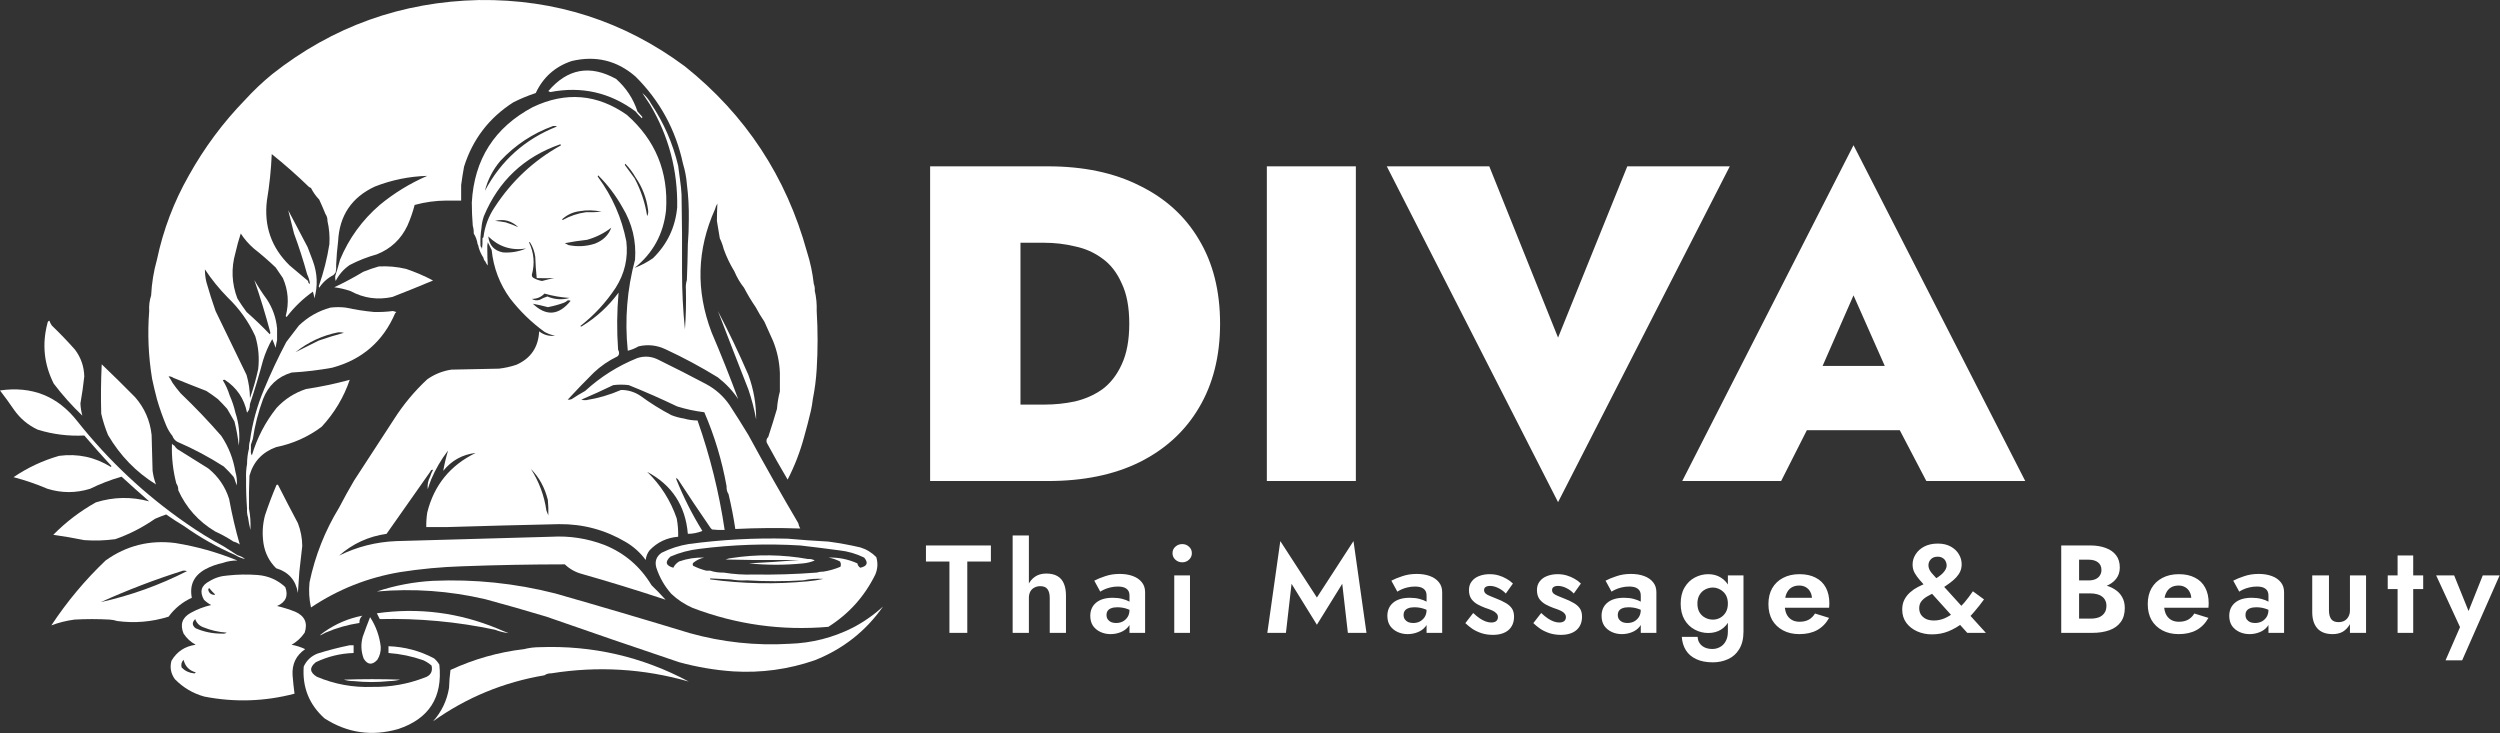 <svg width="5005" height="1468" viewBox="0 0 5005 1468" fill="none" xmlns="http://www.w3.org/2000/svg">
<rect x="0" y="0" width="5005" height="1468" fill="#333333" stroke="none"/>
<path d="M1272.33 223.105C1276.13 227.882 1280.33 232.409 1284.93 236.682C1286.23 235.388 1286.23 234.096 1284.93 232.803C1281.99 229.428 1279.08 226.197 1276.21 223.105C1267.8 197.575 1253.57 175.917 1233.54 158.131C1181.43 129.157 1136.17 137.237 1097.77 182.375C1099.06 183.021 1100.35 183.669 1101.65 184.315C1164.36 172.197 1221.26 185.128 1272.33 223.105Z" fill="white"/>
<path d="M785.508 594.524C812.838 583.908 839.991 572.916 866.968 561.552C849.503 552.283 831.401 544.525 812.662 538.278C794.82 534.054 776.718 532.438 758.355 533.429C748.009 536.356 737.664 539.913 727.322 544.097C708.482 555.456 689.087 565.802 669.137 575.129C680.399 576.512 691.391 579.097 702.109 582.887C728.352 597.052 756.152 600.93 785.508 594.524Z" fill="white"/>
<path d="M164.86 832.116C162.698 824.209 161.406 816.129 160.981 807.872C164.197 789.869 166.782 771.768 168.739 753.565C168.192 733.704 162.05 715.927 150.314 700.228C135.504 683.477 119.988 667.314 103.765 651.74C101.644 648.68 100.026 645.446 98.916 642.042C96.688 642.607 95.394 644.223 95.037 646.891C83.889 688.975 88.091 729.382 107.644 768.112C125.017 790.979 144.09 812.314 164.86 832.116Z" fill="white"/>
<path d="M304.506 758.415C307.433 772.063 310.666 785.64 314.204 799.144C319.369 816.899 325.511 834.355 332.629 851.512C335.905 859.386 340.108 866.498 345.236 872.846C347.078 877.918 350.312 881.797 354.933 884.483C387.318 898.413 418.35 914.899 448.031 933.941C454.945 940.528 461.41 947.317 467.426 954.306C468.072 955.6 468.72 956.892 469.366 958.186C470.677 962.761 472.292 967.286 474.214 971.762C474.81 962.327 473.84 953.277 471.305 944.609C467.048 918.569 457.674 894.649 443.182 872.847C417.445 843.224 390.291 814.779 361.722 787.508C355.749 780.589 350.254 773.479 345.236 766.173C343.088 761.749 340.5 757.546 337.478 753.566C340.934 753.329 344.166 754.299 347.176 756.475C368.866 765.335 390.846 774.063 413.12 782.659C421.182 787.826 428.941 793.32 436.394 799.145C442.744 805.396 448.887 811.861 454.82 818.54C459.721 827.066 464.57 835.47 469.366 843.754C473.442 859.664 476.351 875.826 478.094 892.242C480.602 869.505 478.34 847.523 471.306 826.298C468.544 814.132 464.665 802.495 459.669 791.387C456.447 780.743 451.92 770.724 446.092 761.324C447.244 760.425 448.538 760.101 449.971 760.355C473.995 776.003 488.864 797.984 494.58 826.298C495.874 824.359 497.165 822.419 498.459 820.48C499.72 816.727 500.366 812.848 500.398 808.843C509.974 780.289 518.702 751.196 526.582 721.564C531.256 706.43 537.397 692.207 545.008 678.894C547.558 684.542 549.821 690.361 551.796 696.35C552.562 691.1 553.532 685.929 554.705 680.834C554.705 673.076 554.705 665.318 554.705 657.559C552.762 636.541 545.973 617.146 534.34 599.374C525.172 586.967 516.768 574.036 509.126 560.583C521.004 594.905 531.671 629.817 541.128 665.317C541.382 666.751 541.058 668.044 540.159 669.197C525.385 653.781 509.869 638.911 493.61 624.588C486.975 615.722 480.832 606.672 475.185 597.434C463.844 567.506 462.55 537.119 471.305 506.277C474.269 493.183 477.824 480.254 481.973 467.486C489.253 478.654 497.982 488.676 508.156 497.549C523.275 509.433 537.821 522.04 551.796 535.37C556.664 542.536 561.513 549.649 566.342 556.704C577.021 581.098 578.961 606.312 572.161 632.346C572.161 633.64 572.807 634.285 574.1 634.285C589.087 614.77 606.543 597.962 626.467 583.858C627.844 588.214 628.814 592.741 629.376 597.434C636.467 572.385 635.497 547.493 626.467 522.762C622.912 513.389 619.355 504.013 615.8 494.639C602.738 469.996 589.808 445.428 577.009 420.937C580.781 436.318 584.661 451.834 588.647 467.486C598.589 494.352 607.316 521.505 614.83 548.946C617.725 554.926 619.665 561.392 620.649 568.341C617.922 567.424 616.628 565.485 616.77 562.523C604.487 552.179 592.202 541.834 579.918 531.49C543.391 495.947 528.199 452.629 534.34 401.542C539.485 370.717 542.718 339.685 544.037 308.445C570.058 329.337 594.948 351.32 618.709 374.388C620.003 375.034 621.294 375.682 622.588 376.328C626.855 384.823 632.35 392.581 639.074 399.602C643.58 409.312 647.783 419.009 651.681 428.695C654.443 432.604 655.735 437.128 655.56 442.272C659.086 457.476 660.38 472.992 659.439 488.82C654.976 517.337 647.864 545.46 638.105 573.19C638.429 574.159 638.751 575.129 639.074 576.099C646.243 565.24 655.616 556.835 667.197 550.885C669.077 549.316 670.692 547.376 672.046 545.066C673.01 539.934 673.334 534.762 673.016 529.55C673.677 513.695 674.971 498.179 676.895 483.002C679.49 431.558 704.058 395.029 750.597 373.419C784.298 360.242 819.209 353.131 855.331 352.084C820.802 367.074 789.122 386.47 760.294 410.27C725.113 440.587 698.606 477.116 680.774 519.853C677.798 531.147 674.565 542.138 671.076 552.825C670.766 556.12 671.088 559.353 672.046 562.522C678.644 549.456 688.018 538.788 700.17 530.52C717.526 521.502 735.628 514.391 754.476 509.185C782.367 498.103 802.732 479.029 815.571 451.969C821.595 438.422 826.444 424.523 830.118 410.269C851.067 404.551 872.401 401.642 894.122 401.542C903.819 401.542 913.517 401.542 923.215 401.542C923.215 391.198 923.215 380.853 923.215 370.509C924.844 358.176 926.783 345.893 929.034 333.658C946.343 278.684 979.315 235.691 1027.95 204.68C1042.35 197.484 1057.22 191.342 1072.56 186.254C1087.36 154.644 1111.28 133.309 1144.32 122.25C1192.57 110.717 1235.24 121.061 1272.33 153.282C1321.16 201.794 1352.84 259.979 1367.37 327.839C1371.38 340.906 1373.97 354.483 1375.12 368.569C1378.08 391.77 1379.37 415.366 1379 439.362C1379 456.184 1378.36 472.669 1377.06 488.82C1376.72 512.752 1376.08 536.672 1375.12 560.582C1373.23 566.643 1372.58 573.108 1373.19 579.978C1373.82 606.829 1373.18 633.334 1371.25 659.498C1367.37 621.458 1365.43 583.315 1365.43 545.066C1365.75 493.341 1365.43 441.621 1364.46 389.904C1363.93 380.111 1362.96 370.414 1361.55 360.811C1360.25 351.113 1358.96 341.416 1357.67 331.718C1347.03 287.157 1328.93 245.781 1303.36 207.588C1298.88 199.194 1293.06 192.082 1285.91 186.254C1291.1 194.084 1296.28 201.842 1301.42 209.528C1338.9 272.792 1357 341.323 1355.73 415.118C1352.01 455.057 1335.85 488.998 1307.24 516.943C1295.53 525.056 1283.25 531.521 1270.39 536.338C1307.23 506.986 1328.24 468.519 1333.42 420.936C1338.42 344.028 1312.24 280.348 1254.87 229.893C1195.41 188.205 1132.7 183.032 1066.74 214.377C990.053 255.159 949.323 318.842 944.55 405.42C944.551 420.97 945.197 436.486 946.489 451.969C947.973 457.004 948.62 462.177 948.429 467.485C952.47 473.887 955.058 481 956.187 488.82C957.369 490.548 958.015 492.487 958.126 494.638C960.265 502.391 963.497 509.503 967.824 515.973C968.276 519.003 969.569 521.588 971.703 523.731C972.812 526.588 974.428 529.176 976.552 531.489C975.871 520.614 975.549 509.625 975.582 498.517C975.266 493.946 975.588 489.421 976.552 484.941C979.137 490.113 981.724 495.284 984.31 500.457C987.956 536.173 1000.24 568.498 1021.16 597.433C1040.95 623.047 1063.91 645.351 1090.01 664.347C1096.7 668.084 1103.81 670.672 1111.35 672.105C1099.49 673.54 1088.82 670.631 1079.35 663.377C1077.83 695.234 1062.64 717.539 1033.77 730.291C1022.4 734.102 1010.76 736.687 998.857 738.049C967.179 738.695 935.498 739.342 903.82 739.988C886.147 742.632 869.985 749.096 855.331 759.383C829.621 783.296 807.317 810.127 788.418 839.874C761.91 880.604 735.405 921.334 708.898 962.064C698.337 979.96 688.317 998.062 678.835 1016.37C650.657 1062.49 630.938 1112.27 619.679 1165.71C617.903 1182.71 618.872 1199.52 622.589 1216.14C676.932 1179.81 736.41 1156.22 801.025 1145.35C842.162 1138.91 883.538 1135.04 925.154 1133.71C993.672 1131.16 1062.2 1129.86 1130.74 1129.83C1140.63 1139.3 1152.27 1145.77 1165.66 1149.23C1221.54 1165.14 1277.14 1182.28 1332.46 1200.63C1323.48 1190.68 1314.1 1180.98 1304.33 1171.53C1281.79 1134.1 1250.44 1107.27 1210.27 1091.04C1175.92 1077.91 1140.36 1072.41 1103.59 1074.56C1000.15 1077.34 896.704 1080.25 793.267 1083.29C752.657 1084.96 714.514 1094.65 678.835 1112.38C706.031 1088.44 737.709 1073.9 773.872 1068.74C802.984 1027.31 832.077 985.929 861.151 944.609C862.545 941.085 864.485 939.791 866.969 940.73C864.471 945.072 862.531 949.597 861.151 954.306C856.969 962.061 855.353 970.465 856.302 979.52C858.387 972.938 860.65 966.471 863.09 960.125C871.907 939.256 883.222 919.861 897.031 901.939C893.005 915.316 889.772 928.893 887.334 942.669C904.164 921.814 925.82 909.853 952.308 906.788C901.351 931.467 869.025 971.227 855.332 1026.07C853.87 1035.69 853.224 1045.39 853.393 1055.16C867.615 1055.16 881.84 1055.16 896.062 1055.16C970.387 1052.9 1044.74 1050.96 1119.11 1049.34C1167.04 1048.83 1211.65 1060.79 1252.94 1085.22C1268.6 1094.43 1281.86 1106.38 1292.7 1121.11C1293.42 1113.91 1296.01 1107.44 1300.45 1101.71C1316 1085.42 1335.08 1076.37 1357.67 1074.56C1358.03 1062.17 1357.06 1049.88 1354.76 1037.71C1342.33 1001.81 1322.61 970.779 1295.6 944.609C1345.18 970.971 1372.33 1012.35 1377.06 1068.74C1387.19 1068.67 1396.89 1066.73 1406.16 1062.92C1385.72 1029.87 1368.27 995.279 1353.79 959.155C1354.11 958.186 1354.44 957.216 1354.76 956.246C1355.3 958.023 1356.27 959.315 1357.67 960.125C1378.85 992.645 1400.51 1024.97 1422.64 1057.1C1423.61 1058.07 1424.58 1059.04 1425.55 1060.01C1433.93 1060.98 1442.34 1061.3 1450.77 1060.98C1439.65 986.12 1421.55 913.066 1396.46 841.813C1386.97 841.751 1377.92 840.458 1369.31 837.934C1360.68 836.586 1352.28 834.323 1344.09 831.146C1322.37 819.751 1301.68 806.82 1282.03 792.355C1270.15 784.512 1257.21 780.633 1243.24 780.718C1220.61 790.567 1197.34 797.355 1173.41 801.083C1170.12 801.393 1166.88 801.071 1163.72 800.113C1185.34 790.914 1206.68 781.217 1227.72 771.021C1238.06 769.727 1248.41 769.727 1258.75 771.021C1291.57 784.2 1323.9 798.422 1355.73 813.69C1373.49 819.179 1391.59 823.058 1410.04 825.327C1430.64 873.045 1445.51 922.503 1454.65 973.701C1454.25 979.51 1455.54 984.683 1458.52 989.217C1464.03 1012.24 1468.56 1035.52 1472.1 1059.04C1515.42 1056.87 1558.73 1056.54 1602.05 1058.07C1600.18 1054.72 1598.89 1051.17 1598.17 1047.4C1563.95 989.321 1530.65 930.488 1498.28 870.905C1486.01 850.572 1473.4 830.53 1460.46 810.78C1448.36 793.193 1432.85 779.294 1413.91 769.08C1382.54 752.422 1350.86 736.26 1318.88 720.592C1305.19 713.404 1290.97 712.112 1276.21 716.713C1237.29 732.359 1202.38 754.34 1171.47 782.657C1162.09 787.888 1153.04 793.383 1144.32 799.143C1141.71 800.167 1139.12 800.491 1136.56 800.113C1153.57 781.639 1171.03 763.535 1188.93 745.806C1202.87 732.705 1218.39 722.038 1235.48 713.804C1237.85 712.54 1239.15 710.276 1239.36 707.016C1239.33 704.33 1238.68 702.068 1237.42 700.227C1234.68 661.955 1235.01 623.81 1238.39 585.795C1218.47 612.825 1194.23 635.129 1165.66 652.709C1164.36 654.003 1163.07 654.003 1161.78 652.709C1189.59 630.994 1213.19 605.458 1232.57 576.098C1250.7 547.55 1257.81 516.517 1253.9 483C1244.63 436.027 1225.89 393.357 1197.66 354.991C1196.36 353.698 1196.36 352.406 1197.66 351.113C1216.8 370.246 1232.96 391.581 1246.15 415.117C1265.66 447.401 1274.07 482.312 1271.36 519.851C1255.31 579.649 1250.46 640.42 1256.81 702.166C1264.3 700.367 1271.42 697.457 1278.15 693.439C1296.87 689.032 1314.97 690.972 1332.46 699.257C1368.54 716.003 1403.45 734.753 1437.19 755.504C1453.98 768.673 1467.55 783.22 1477.92 799.143C1461.3 754.245 1443.52 709.636 1424.58 665.316C1392.84 581.99 1395.1 499.884 1431.37 418.996C1432.43 414.937 1434.04 411.058 1436.22 407.359C1435.63 418.909 1435.31 430.546 1435.25 442.27C1437.19 453.898 1439.13 465.535 1441.07 477.182C1444.37 483.852 1446.96 490.962 1448.83 498.516C1454.38 514.153 1461.49 529.023 1470.16 543.125C1475.19 555.143 1481.65 566.134 1489.56 576.097C1496.56 589.546 1504.32 602.475 1512.83 614.888C1518.19 624.975 1524.01 634.673 1530.29 643.981C1536.11 656.919 1541.93 669.85 1547.74 682.771C1555.98 703.274 1560.51 724.609 1561.32 746.776C1561.32 759.058 1561.32 771.343 1561.32 783.627C1558.37 794.849 1556.43 806.486 1555.5 818.538C1550.02 837.196 1544.2 855.944 1538.04 874.784C1534.67 877.925 1533.7 881.804 1535.14 886.422C1548.55 911.322 1562.45 935.889 1576.83 960.123C1590.87 932.881 1601.86 904.434 1609.81 874.784C1614.75 857.389 1619.27 839.933 1623.38 822.417C1625.08 814.733 1626.37 806.975 1627.26 799.143C1631.23 779.286 1633.82 759.243 1635.02 739.018C1637.39 699.92 1637.39 661.13 1635.02 622.646C1635.5 608.858 1634.21 595.281 1631.14 581.916C1631.53 577.165 1630.89 572.639 1629.2 568.34C1626.75 546.287 1622.22 524.953 1615.63 504.335C1574.18 353.805 1492.72 229.997 1371.25 132.916C1249.3 42.449 1111.92 -1.836 959.096 0.058C804.031 3.468 666 52.926 545.008 148.432C525.649 164.251 507.546 181.383 490.701 199.829C446.538 245.286 409.041 295.714 378.208 351.113C348.14 403.792 326.805 460.039 314.204 519.851C307.638 543.089 303.76 567.009 302.567 591.614C299.312 601.443 298.021 611.789 298.688 622.646C295.136 667.842 297.076 713.099 304.506 758.415ZM1096.8 1000.85C1097.77 1011.18 1098.09 1021.52 1097.77 1031.89C1096.48 1028.65 1095.19 1025.42 1093.89 1022.19C1089.54 992.158 1079.2 964.359 1062.86 938.79C1079.27 955.336 1090.58 976.025 1096.8 1000.85ZM1001.77 322.021C1031.5 290.198 1066.74 266.923 1107.47 252.198C1110.13 251.894 1112.72 252.217 1115.23 253.168C1051.14 278.471 1002.98 321.463 970.734 382.146C976.385 359.856 986.731 339.814 1001.77 322.021ZM967.824 475.244C966.199 475.907 965.551 477.199 965.885 479.123C966.205 485.62 965.881 492.085 964.915 498.518C964.466 496.119 963.495 494.179 962.006 492.699C961.38 480.05 962.025 467.767 963.945 455.848C964.542 447.906 966.158 440.148 968.794 432.574C998.236 362.097 1048.99 314.255 1121.05 289.049C1122.34 289.049 1122.99 289.695 1122.99 290.988C1068.49 321.235 1024.2 362.611 990.129 415.118C977.888 433.416 970.454 453.457 967.824 475.244ZM1037.65 454.878C1029.73 451.277 1021.32 448.044 1012.43 445.181C1005.36 443.786 998.252 442.816 991.099 442.271C1008.68 437.751 1024.19 441.954 1037.65 454.878ZM1006.61 505.306C989.117 501.633 979.419 490.965 977.522 473.304C998.389 493.941 1023.6 502.023 1053.16 497.548C1038.24 503.867 1022.72 506.455 1006.61 505.306ZM1058.98 484.941C1059.63 484.941 1060.28 484.941 1060.92 484.941C1066.56 493.75 1070.11 503.448 1071.59 514.034C1072.04 528.35 1073.01 542.573 1074.5 556.704C1086.15 557.122 1097.79 557.122 1109.41 556.704C1101.26 558.376 1093.18 560.315 1085.17 562.522C1079.14 561.487 1073.64 559.547 1068.68 556.704C1065.87 555.474 1064.58 553.21 1064.8 549.915C1070.94 527.535 1069 505.877 1058.98 484.941ZM1090.01 587.736C1106.42 592.476 1123.22 595.386 1140.44 596.464C1125.27 600.75 1110.4 599.78 1095.83 593.555C1090.44 595.279 1085.27 597.542 1080.32 600.343C1074.73 602.038 1069.56 601.39 1064.8 598.404C1074.96 598.377 1083.36 594.821 1090.01 587.736ZM1066.74 608.101C1076.75 609.92 1086.78 612.182 1096.8 614.889C1107.68 612.853 1118.34 609.943 1128.8 606.162C1131.84 604.983 1134.43 603.365 1136.56 601.313C1138.6 601.024 1140.54 601.346 1142.38 602.282C1118.62 631.66 1093.41 633.6 1066.74 608.101ZM1190.87 487.85C1173.7 493.324 1156.24 494.294 1138.5 490.759C1135.92 489.466 1133.33 488.174 1130.74 486.88C1145.24 483.989 1160.11 481.725 1175.35 480.092C1193.14 475.078 1209.3 466.996 1223.84 455.848C1218.2 470.855 1207.21 481.522 1190.87 487.85ZM1204.45 423.846C1194.12 424.814 1183.78 425.138 1173.41 424.816C1156.86 427.011 1141.35 432.182 1126.86 440.332C1126.22 440.008 1125.57 439.686 1124.93 439.362C1134.84 430.204 1146.47 424.709 1159.84 422.876C1174.49 420.219 1189.36 420.544 1204.45 423.846ZM1270.39 356.932C1264.29 348.659 1258.15 340.255 1251.96 331.719C1250.67 330.425 1250.67 329.133 1251.96 327.84C1259.92 336.104 1266.71 345.156 1272.33 354.993C1286.06 374.843 1294.47 396.823 1297.54 420.937C1298.12 425.272 1297.47 429.151 1295.6 432.574C1291.46 405.916 1283.05 380.702 1270.39 356.932ZM511.065 673.075C517.541 694.589 519.481 716.569 516.884 739.019C512.538 759.025 507.043 778.42 500.398 797.205C500.276 781.396 498.012 765.88 493.61 750.656C472.921 707.986 452.234 665.317 431.545 622.647C424.811 603.417 418.67 584.022 413.119 564.462C411.184 556.108 410.213 547.704 410.21 539.248C423.61 559.438 438.804 578.188 455.789 595.494C479.193 617.909 497.619 643.769 511.065 673.075Z" fill="white"/>
<path d="M216.258 870.907C240.597 912.364 272.599 945.336 312.265 969.822C308.971 961.083 306.71 952.031 305.476 942.669C304.83 918.749 304.183 894.827 303.537 870.907C300.463 842.144 289.474 816.93 270.565 795.265C248.371 772.745 226.066 750.765 203.652 729.321C202.036 762.282 201.712 795.254 202.682 828.237C205.996 842.71 210.521 856.932 216.258 870.907Z" fill="white"/>
<path d="M1437.19 622.648C1457.39 675.174 1477.75 727.541 1498.28 779.749C1504.97 799.373 1510.14 819.415 1513.8 839.875C1514.01 809.267 1508.84 779.529 1498.28 750.657C1479.38 707.044 1459.01 664.375 1437.19 622.648Z" fill="white"/>
<path d="M700.17 760.354C671.49 768.196 642.397 774.338 612.891 778.78C589.935 786.224 570.216 798.831 553.736 816.6C531.146 844.964 514.66 876.644 504.278 911.637C502.433 908.885 501.787 905.654 502.338 901.94C502.338 898.061 502.338 894.182 502.338 890.303C503.632 886.424 504.924 882.545 506.218 878.665C510.269 851.467 517.057 824.96 526.583 799.145C537.029 771.883 556.1 754.103 583.799 745.808C611.156 744.288 638.309 741.057 665.259 736.11C725.083 719.917 767.107 683.388 791.328 626.527C792.381 626.411 793.027 625.765 793.268 624.588C791.004 623.942 788.743 623.294 786.479 622.648C773.927 624.301 761.319 624.949 748.658 624.588C729.725 622.806 710.977 619.896 692.412 615.86C682.069 614.566 671.723 614.566 661.38 615.86C637.347 622.542 616.334 634.503 598.345 651.741C589.941 662.732 581.535 673.722 573.131 684.713C556.764 715.73 541.893 747.408 528.522 779.75C514.616 812.749 505.24 847.013 500.399 882.545C498.914 887.58 498.267 892.752 498.459 898.061C495.926 907.983 494.632 918.326 494.58 929.093C492.85 938.671 492.202 948.368 492.641 958.186C492.445 978.264 493.092 998.305 494.58 1018.31C494.122 1024.34 494.768 1030.16 496.519 1035.77C497.714 1044.23 499.332 1052.64 501.368 1060.98C502.088 1046.39 501.118 1032.16 498.459 1018.31C498.135 996.321 498.459 974.339 499.429 952.368C507.283 924.295 525.061 905.222 552.766 895.152C586.449 888.262 616.836 874.686 643.923 854.422C669.572 826.645 688.321 795.289 700.17 760.354ZM676.896 665.317C680.827 665.003 684.706 665.327 688.533 666.287C671.522 670.863 654.712 676.035 638.105 681.803C622.246 689.732 606.729 697.49 591.557 705.077C616.815 684.916 645.26 671.663 676.896 665.317Z" fill="white"/>
<path d="M180.375 978.55C200.711 968.543 221.724 960.46 243.41 954.306C261.653 971.019 280.079 987.505 298.687 1003.76C263.036 994.069 227.479 994.714 192.013 1005.7C160.534 1023.27 132.089 1044.93 106.674 1070.68C127.462 1073.61 148.15 1077.16 168.739 1081.34C189.495 1082.85 210.184 1082.2 230.804 1079.41C259.19 1069.42 285.698 1055.84 310.324 1038.68C317.651 1035.5 325.086 1032.59 332.628 1029.95C344.376 1038.16 356.337 1045.92 368.51 1053.22C400.628 1076.08 434.892 1095.47 471.305 1111.41C477.181 1115.1 483.646 1117.69 490.7 1119.17C486.144 1115.59 480.973 1113.01 475.184 1111.41C466.093 1105.53 457.041 1099.71 448.03 1093.95C421.897 1079.92 396.683 1064.4 372.389 1047.4C290.215 990.461 217.806 922.577 155.162 843.753C115.801 793.139 64.08 772.45 0 781.688C9.749 794.347 19.124 807.276 28.123 820.478C40.463 837.998 56.302 851.251 75.641 860.239C105.894 869.556 136.926 873.435 168.738 871.876C186.481 892.53 204.582 912.895 223.045 932.971C222.721 933.617 222.399 934.264 222.075 934.91C190.3 915.115 155.712 907.679 118.311 912.605C85.642 921.985 55.256 936.208 27.153 955.275C50.349 961.377 72.976 969.135 95.036 978.55C123.454 987.346 151.901 987.346 180.375 978.55Z" fill="white"/>
<path d="M416.997 937.82C396.308 924.89 375.621 911.96 354.932 899.03C352.585 897.015 350.646 894.751 349.113 892.242C347.255 891.363 345.637 890.071 344.264 888.362C343.317 915.363 346.227 941.868 352.992 967.883C355.753 971.791 357.045 976.316 356.871 981.459C372.672 1016.36 397.24 1043.83 430.572 1063.89C443.505 1069.79 455.788 1076.58 467.424 1084.25C471.962 1085.39 476.164 1087.33 480.03 1090.07C471.481 1060.31 464.371 1029.92 458.696 998.915C450.977 974.379 437.078 954.014 416.997 937.82Z" fill="white"/>
<path d="M552.764 972.732C544.562 992.17 537.126 1011.89 530.46 1031.89C525.622 1050.47 524.652 1069.22 527.55 1088.13C530.624 1107.41 539.031 1123.89 552.764 1137.59C577.741 1145.1 592.288 1161.59 596.404 1187.05C597.466 1172.82 598.436 1158.6 599.313 1144.38C601.38 1127.26 603.32 1110.13 605.131 1092.98C604.963 1077.27 602.054 1062.08 596.404 1047.4C582.845 1021.9 569.592 996.361 556.644 970.793C554.737 969.646 553.443 970.294 552.764 972.732Z" fill="white"/>
<path d="M1379 1089.1C1360.06 1092.19 1341.95 1098 1324.69 1106.56C1313.95 1113.97 1310.39 1123.99 1314.03 1136.62C1320.49 1156.29 1330.51 1173.74 1344.09 1188.99C1356.6 1200.75 1370.82 1210.13 1386.76 1217.11C1474.21 1250.35 1564.72 1262.96 1658.29 1254.93C1699.48 1228.94 1730.83 1194.02 1752.36 1150.2C1757.21 1138.65 1757.85 1127.01 1754.3 1115.29C1745.15 1106.04 1734.49 1099.58 1722.3 1095.89C1701.16 1090.97 1679.82 1087.09 1658.29 1084.25C1630.81 1082.78 1603.66 1080.84 1576.83 1078.44C1510.59 1076.75 1444.64 1080.31 1379 1089.1ZM1617.56 1163.78C1552.06 1170.09 1486.76 1168.8 1421.67 1159.9C1421.67 1159.25 1421.67 1158.6 1421.67 1157.96C1435.24 1158.72 1448.82 1159.37 1462.4 1159.9C1473.02 1161.81 1484.01 1162.46 1495.37 1161.84C1532.8 1164.09 1570.3 1164.09 1607.86 1161.84C1621.06 1159.08 1634.64 1158.11 1648.6 1158.93C1638.33 1161.18 1627.99 1162.79 1617.56 1163.78ZM1679.63 1101.71C1697.27 1103.61 1714.08 1108.45 1730.05 1116.26C1738.8 1126.74 1736.21 1133.52 1722.3 1136.62C1719.22 1134.73 1717.28 1131.82 1716.48 1127.89C1697.95 1119.53 1678.55 1115.65 1658.29 1116.26C1666.47 1117.65 1674.23 1120.24 1681.57 1124.02C1683.65 1127.36 1683.98 1130.92 1682.54 1134.68C1671.42 1139.31 1660.11 1142.55 1648.59 1144.38C1643.93 1144.28 1639.41 1144.92 1635.02 1146.32C1593.07 1149.58 1551.05 1150.87 1508.95 1150.2C1488.73 1150.87 1468.68 1149.58 1448.82 1146.32C1439.29 1146.59 1430.24 1145.3 1421.67 1142.44C1419.08 1142.44 1416.5 1142.44 1413.91 1142.44C1405.02 1140.23 1396.29 1136.99 1387.73 1132.74C1386.43 1130.8 1386.43 1128.86 1387.73 1126.92C1394.18 1121.53 1401.62 1117.97 1410.03 1116.26C1392.79 1115.73 1375.98 1118.32 1359.61 1124.02C1354.31 1127.27 1350.43 1131.47 1347.97 1136.62C1332.76 1132.36 1330.82 1124.92 1342.15 1114.32C1360.73 1106.26 1380.13 1101.09 1400.34 1098.8C1467.36 1090.28 1534.6 1088.01 1602.05 1092.01C1627.67 1094.97 1653.53 1098.2 1679.63 1101.71Z" fill="white"/>
<path d="M1464.34 1117.23C1460.34 1117.59 1456.46 1118.56 1452.7 1120.14C1488.9 1121.11 1525.11 1121.43 1561.32 1121.11C1574.25 1121.11 1587.18 1121.11 1600.11 1121.11C1566.82 1123.9 1533.2 1126.16 1499.25 1127.89C1535.4 1131.52 1571.61 1131.52 1607.87 1127.89C1615.92 1127.15 1623.68 1125.21 1631.14 1122.08C1626.92 1119.74 1622.39 1118.77 1617.56 1119.17C1566.6 1110.02 1515.52 1109.37 1464.34 1117.23Z" fill="white"/>
<path d="M610.951 1299.54C602.319 1295.44 593.268 1292.53 583.797 1290.81C594.376 1284.76 603.103 1276.68 609.981 1266.57C616.347 1247.29 610.206 1233.39 591.555 1224.87C579.589 1220.1 567.306 1216.22 554.704 1213.23C572.096 1205.61 577.59 1193 571.19 1175.41C555.722 1160.98 537.297 1152.89 515.913 1151.17C495.781 1149.65 475.74 1149.97 455.788 1152.14C442.347 1152.96 430.062 1156.84 418.937 1163.77C402.752 1172.17 399.197 1184.46 408.27 1200.63C412.602 1204.89 417.451 1208.45 422.816 1211.29C408.535 1214.55 394.959 1219.72 382.086 1226.81C364.797 1236.22 359.948 1250.12 367.54 1268.51C373.773 1277.98 381.855 1285.41 391.784 1290.81C370.306 1293.77 354.141 1304.44 343.296 1322.82C339.706 1336.08 341.969 1348.36 350.084 1359.67C366.766 1376.72 386.485 1388.36 409.24 1394.58C469.811 1406.34 529.936 1404.4 589.616 1388.76C588.013 1376.52 586.72 1364.24 585.736 1351.91C584.338 1329.5 592.745 1312.04 610.951 1299.54ZM416.998 1181.23C416.744 1179.53 417.39 1178.24 418.938 1177.35C422.46 1181.85 426.339 1186.05 430.575 1189.96C430.133 1190.73 429.485 1191.05 428.635 1190.93C422.367 1190.4 418.488 1187.17 416.998 1181.23ZM363.661 1336.39C361.999 1330.48 363.293 1325.3 367.54 1320.88C370.546 1333.91 378.626 1342.31 391.784 1346.09C391.121 1347.72 389.829 1348.36 387.906 1348.03C378.438 1347.01 370.356 1343.13 363.661 1336.39ZM391.784 1257.84C384.383 1252.15 384.059 1246.01 390.815 1239.42C393.673 1247.45 399.168 1252.94 407.3 1255.9C422.275 1261.91 437.791 1265.46 453.849 1266.57C451.097 1268.41 447.865 1269.06 444.151 1268.51C425.897 1268.63 408.441 1265.07 391.784 1257.84Z" fill="white"/>
<path d="M384.028 1196.75C379.135 1171.29 388.187 1152.22 411.181 1139.53C422.272 1133.66 433.909 1129.45 446.093 1126.92C455.232 1123.71 464.929 1122.1 475.186 1122.08C435.139 1105.71 393.761 1094.07 351.056 1087.16C299.713 1080.59 253.164 1092.23 211.41 1122.08C170.267 1161.28 134.062 1204.6 102.797 1252.02C117.526 1246.4 133.042 1242.52 149.345 1240.39C172.62 1239.09 195.894 1239.09 219.168 1240.39C224.725 1240.74 229.896 1241.71 234.684 1243.3C269.621 1247.96 303.887 1245.05 337.479 1234.57C349.857 1217.76 365.373 1205.16 384.028 1196.75ZM201.713 1205.48C255.608 1181.09 310.563 1160.08 366.572 1142.44C369.236 1142.14 371.823 1142.46 374.33 1143.41C319.36 1171.43 261.821 1192.12 201.713 1205.48Z" fill="white"/>
<path d="M991.095 1260.75C999.768 1264.21 1008.82 1266.47 1018.25 1267.54C1011 1264.81 1003.89 1261.9 996.914 1258.81C918.867 1226.35 838.053 1216 754.473 1227.78C756.412 1231.66 758.351 1235.54 760.291 1239.42C837.952 1237.54 914.885 1244.65 991.095 1260.75Z" fill="white"/>
<path d="M740.899 1235.54C735.879 1248.32 731.03 1261.25 726.353 1274.33C722.045 1289.43 722.69 1304.3 728.292 1318.94C736.213 1331.23 745.263 1331.88 755.445 1320.88C760.484 1312.87 762.747 1304.14 762.234 1294.69C759.726 1273.21 752.614 1253.5 740.899 1235.54Z" fill="white"/>
<path d="M649.738 1264.63C637.259 1273.6 637.905 1274.24 651.678 1266.57C673.453 1257.17 696.082 1250.71 719.561 1247.18C719.187 1241.41 721.126 1236.56 725.38 1232.63C698.075 1237.86 672.861 1248.53 649.738 1264.63Z" fill="white"/>
<path d="M1706.78 1256.87C1667.25 1276.75 1625.22 1287.41 1580.71 1288.87C1512.92 1292.89 1446.33 1285.78 1380.94 1267.54C1291.36 1240.27 1201.5 1213.76 1111.35 1188.02C1031.12 1167.62 949.66 1159.22 866.965 1162.81C828.471 1164.91 790.974 1172.02 754.473 1184.14C827.664 1177.72 900.074 1182.9 971.7 1199.66C1012.56 1210.71 1053.3 1222.35 1093.89 1234.57C1182.26 1265.5 1270.83 1295.88 1359.6 1325.73C1395.19 1335.49 1431.4 1341.64 1468.22 1344.15C1524.08 1347.48 1578.39 1340.05 1631.14 1321.85C1687.89 1299.28 1733.47 1263.4 1767.87 1214.2C1749.35 1231.12 1728.98 1245.34 1706.78 1256.87Z" fill="white"/>
<path d="M1080.32 1295.66C1069.55 1295.71 1059.21 1297.01 1049.28 1299.54C997.966 1305.58 948.832 1319.48 901.88 1341.24C900.305 1353.04 899.335 1365 898.971 1377.12C894.777 1402.64 884.11 1424.94 866.969 1444.04C933.805 1396.43 1008.15 1365.72 1090.01 1351.91C1093.92 1349.15 1098.45 1347.85 1103.59 1348.03C1196.93 1333.12 1288.73 1338.61 1379 1364.52C1285.72 1314.69 1186.16 1291.74 1080.32 1295.66Z" fill="white"/>
<path d="M879.574 1330.57C876.746 1325.8 873.191 1321.6 868.906 1317.97C840.447 1302.93 810.061 1294.85 777.749 1293.72C777.749 1298.25 777.749 1302.77 777.749 1307.3C801.651 1309.04 824.926 1313.89 847.572 1321.85C853.59 1324.64 859.085 1328.19 864.058 1332.51C866.678 1344.82 861.829 1352.9 849.511 1356.76C816.151 1369.57 781.564 1375.71 745.747 1375.18C706.966 1376.67 669.793 1369.88 634.224 1354.82C619.774 1345.95 619.127 1336.26 632.285 1325.72C656.203 1314.28 681.417 1308.14 707.927 1307.3C707.927 1302.13 707.927 1296.96 707.927 1291.78C705.341 1291.78 702.754 1291.78 700.168 1291.78C678.81 1296.13 657.476 1301.63 636.164 1308.27C623.087 1313.3 613.714 1322.03 608.041 1334.45C605.052 1375.97 618.953 1410.56 649.741 1438.22C695.349 1467.54 744.483 1474.65 797.145 1459.55C858.997 1438.99 886.475 1395.99 879.574 1330.57Z" fill="white"/>
<path d="M688.531 1360.64C694.848 1362.66 701.312 1363.63 707.926 1363.55C731.839 1366.09 755.759 1366.09 779.689 1363.55C786.904 1363.42 794.014 1362.45 801.023 1360.64C763.527 1359.34 726.028 1359.34 688.531 1360.64Z" fill="white"/>
<path d="M1862.1 333H2043V963H1862.1V333ZM2097.9 963H1980.9V810H2090.7C2111.7 810 2132.1 807.9 2151.9 803.7C2172.3 798.9 2190.6 790.8 2206.8 779.4C2223 767.4 2235.9 750.9 2245.5 729.9C2255.7 708.3 2260.8 681 2260.8 648C2260.8 615 2255.7 588 2245.5 567C2235.9 545.4 2223 528.9 2206.8 517.5C2190.6 505.5 2172.3 497.4 2151.9 493.2C2132.1 488.4 2111.7 486 2090.7 486H1980.9V333H2097.9C2169.3 333 2230.5 345.9 2281.5 371.7C2333.1 396.9 2372.7 432.9 2400.3 479.7C2428.5 526.5 2442.6 582.6 2442.6 648C2442.6 712.8 2428.5 768.9 2400.3 816.3C2372.7 863.1 2333.1 899.4 2281.5 925.2C2230.5 950.4 2169.3 963 2097.9 963ZM2536.22 333H2714.42V963H2536.22V333ZM3119.24 675.9L3257.84 333H3463.04L3119.24 1005.3L2776.34 333H2981.54L3119.24 675.9ZM3546.04 861.3L3551.44 732.6H3874.54L3879.04 861.3H3546.04ZM3710.74 591.3L3627.94 780.3L3638.74 819L3565.84 963H3367.84L3710.74 290.7L4054.54 963H3856.54L3784.54 825.3L3794.44 780.3L3710.74 591.3Z" fill="white"/>
<path d="M1853.76 1124.25V1092H1983.76V1124.25H1936.51V1267H1900.76V1124.25H1853.76ZM2059.82 1072V1267H2027.32V1072H2059.82ZM2101.57 1197C2101.57 1189.33 2100.07 1183.5 2097.07 1179.5C2094.24 1175.5 2089.4 1173.5 2082.57 1173.5C2078.07 1173.5 2074.07 1174.5 2070.57 1176.5C2067.07 1178.33 2064.4 1181 2062.57 1184.5C2060.74 1188 2059.82 1192.17 2059.82 1197H2053.32C2053.32 1187.83 2054.82 1179.58 2057.82 1172.25C2060.99 1164.92 2065.65 1159.08 2071.82 1154.75C2077.99 1150.42 2085.57 1148.25 2094.57 1148.25C2103.57 1148.25 2110.99 1149.92 2116.82 1153.25C2122.65 1156.58 2126.99 1161.58 2129.82 1168.25C2132.65 1174.75 2134.07 1182.75 2134.07 1192.25V1267H2101.57V1197ZM2215.24 1231.25C2215.24 1234.58 2216.07 1237.5 2217.74 1240C2219.41 1242.33 2221.66 1244.17 2224.49 1245.5C2227.49 1246.67 2230.74 1247.25 2234.24 1247.25C2239.24 1247.25 2243.74 1246.25 2247.74 1244.25C2251.74 1242.08 2254.99 1239.08 2257.49 1235.25C2259.99 1231.25 2261.24 1226.5 2261.24 1221L2265.24 1236C2265.24 1243.33 2263.16 1249.5 2258.99 1254.5C2254.99 1259.5 2249.74 1263.25 2243.24 1265.75C2236.91 1268.25 2230.24 1269.5 2223.24 1269.5C2216.07 1269.5 2209.41 1268.08 2203.24 1265.25C2197.07 1262.42 2192.07 1258.33 2188.24 1253C2184.57 1247.5 2182.74 1240.83 2182.74 1233C2182.74 1221.83 2186.66 1213 2194.49 1206.5C2202.32 1200 2213.41 1196.75 2227.74 1196.75C2235.07 1196.75 2241.49 1197.5 2246.99 1199C2252.66 1200.5 2257.41 1202.33 2261.24 1204.5C2265.07 1206.67 2267.82 1208.75 2269.49 1210.75V1225.75C2264.99 1222.42 2259.91 1219.92 2254.24 1218.25C2248.74 1216.58 2242.91 1215.75 2236.74 1215.75C2231.74 1215.75 2227.66 1216.42 2224.49 1217.75C2221.32 1218.92 2218.99 1220.67 2217.49 1223C2215.99 1225.17 2215.24 1227.92 2215.24 1231.25ZM2202.74 1184.5L2190.74 1162.5C2196.74 1159.33 2204.07 1156.33 2212.74 1153.5C2221.41 1150.5 2231.07 1149 2241.74 1149C2251.57 1149 2260.32 1150.42 2267.99 1153.25C2275.66 1156.08 2281.66 1160.25 2285.99 1165.75C2290.32 1171.08 2292.49 1177.67 2292.49 1185.5V1267H2261.24V1192.25C2261.24 1189.08 2260.74 1186.42 2259.74 1184.25C2258.74 1181.92 2257.16 1180 2254.99 1178.5C2252.99 1177 2250.57 1175.92 2247.74 1175.25C2244.91 1174.58 2241.74 1174.25 2238.24 1174.25C2232.91 1174.25 2227.82 1174.83 2222.99 1176C2218.16 1177.17 2213.99 1178.58 2210.49 1180.25C2206.99 1181.92 2204.41 1183.33 2202.74 1184.5ZM2347.36 1107.5C2347.36 1102.17 2349.28 1097.83 2353.11 1094.5C2356.94 1091 2361.53 1089.25 2366.86 1089.25C2372.19 1089.25 2376.69 1091 2380.36 1094.5C2384.19 1097.83 2386.11 1102.17 2386.11 1107.5C2386.11 1112.67 2384.19 1117 2380.36 1120.5C2376.69 1124 2372.19 1125.75 2366.86 1125.75C2361.53 1125.75 2356.94 1124 2353.11 1120.5C2349.28 1117 2347.36 1112.67 2347.36 1107.5ZM2350.86 1152H2382.36V1267H2350.86V1152ZM2585.68 1168.75L2574.43 1267H2537.18L2563.18 1083.25L2636.43 1196.25L2709.68 1083.25L2735.68 1267H2698.43L2687.18 1168.75L2636.43 1250.75L2585.68 1168.75ZM2809.99 1231.25C2809.99 1234.58 2810.82 1237.5 2812.49 1240C2814.15 1242.33 2816.4 1244.17 2819.24 1245.5C2822.24 1246.67 2825.49 1247.25 2828.99 1247.25C2833.99 1247.25 2838.49 1246.25 2842.49 1244.25C2846.49 1242.08 2849.74 1239.08 2852.24 1235.25C2854.74 1231.25 2855.99 1226.5 2855.99 1221L2859.99 1236C2859.99 1243.33 2857.9 1249.5 2853.74 1254.5C2849.74 1259.5 2844.49 1263.25 2837.99 1265.75C2831.65 1268.25 2824.99 1269.5 2817.99 1269.5C2810.82 1269.5 2804.15 1268.08 2797.99 1265.25C2791.82 1262.42 2786.82 1258.33 2782.99 1253C2779.32 1247.5 2777.49 1240.83 2777.49 1233C2777.49 1221.83 2781.4 1213 2789.24 1206.5C2797.07 1200 2808.15 1196.75 2822.49 1196.75C2829.82 1196.75 2836.24 1197.5 2841.74 1199C2847.4 1200.5 2852.15 1202.33 2855.99 1204.5C2859.82 1206.67 2862.57 1208.75 2864.24 1210.75V1225.75C2859.74 1222.42 2854.65 1219.92 2848.99 1218.25C2843.49 1216.58 2837.65 1215.75 2831.49 1215.75C2826.49 1215.75 2822.4 1216.42 2819.24 1217.75C2816.07 1218.92 2813.74 1220.67 2812.24 1223C2810.74 1225.17 2809.99 1227.92 2809.99 1231.25ZM2797.49 1184.5L2785.49 1162.5C2791.49 1159.33 2798.82 1156.33 2807.49 1153.5C2816.15 1150.5 2825.82 1149 2836.49 1149C2846.32 1149 2855.07 1150.42 2862.74 1153.25C2870.4 1156.08 2876.4 1160.25 2880.74 1165.75C2885.07 1171.08 2887.24 1177.67 2887.24 1185.5V1267H2855.99V1192.25C2855.99 1189.08 2855.49 1186.42 2854.49 1184.25C2853.49 1181.92 2851.9 1180 2849.74 1178.5C2847.74 1177 2845.32 1175.92 2842.49 1175.25C2839.65 1174.58 2836.49 1174.25 2832.99 1174.25C2827.65 1174.25 2822.57 1174.83 2817.74 1176C2812.9 1177.17 2808.74 1178.58 2805.24 1180.25C2801.74 1181.92 2799.15 1183.33 2797.49 1184.5ZM2949.36 1227.25C2954.19 1231.75 2958.69 1235.42 2962.86 1238.25C2967.02 1240.92 2970.94 1242.92 2974.61 1244.25C2978.44 1245.58 2982.02 1246.25 2985.36 1246.25C2989.69 1246.25 2993.02 1245.33 2995.36 1243.5C2997.69 1241.5 2998.86 1238.83 2998.86 1235.5C2998.86 1232.5 2997.86 1230 2995.86 1228C2994.02 1225.83 2991.27 1223.92 2987.61 1222.25C2983.94 1220.58 2979.27 1218.83 2973.61 1217C2968.27 1215 2963.11 1212.67 2958.11 1210C2953.11 1207.17 2948.94 1203.5 2945.61 1199C2942.44 1194.33 2940.86 1188.42 2940.86 1181.25C2940.86 1174.42 2942.69 1168.67 2946.36 1164C2950.02 1159.17 2954.94 1155.58 2961.11 1153.25C2967.44 1150.75 2974.44 1149.5 2982.11 1149.5C2988.61 1149.5 2994.69 1150.33 3000.36 1152C3006.02 1153.67 3011.27 1155.92 3016.11 1158.75C3020.94 1161.42 3025.19 1164.58 3028.86 1168.25L3014.61 1188.25C3010.44 1183.75 3005.44 1180.08 2999.61 1177.25C2993.94 1174.42 2988.36 1173 2982.86 1173C2979.19 1173 2976.27 1173.75 2974.11 1175.25C2972.11 1176.58 2971.11 1178.67 2971.11 1181.5C2971.11 1184 2972.11 1186.25 2974.11 1188.25C2976.27 1190.08 2979.27 1191.75 2983.11 1193.25C2987.11 1194.75 2991.61 1196.58 2996.61 1198.75C3002.77 1201.08 3008.44 1203.75 3013.61 1206.75C3018.94 1209.58 3023.19 1213.17 3026.36 1217.5C3029.52 1221.83 3031.11 1227.5 3031.11 1234.5C3031.11 1246 3027.36 1255 3019.86 1261.5C3012.36 1267.83 3002.02 1271 2988.86 1271C2980.69 1271 2973.19 1269.92 2966.36 1267.75C2959.69 1265.58 2953.61 1262.75 2948.11 1259.25C2942.77 1255.58 2937.94 1251.67 2933.61 1247.5L2949.36 1227.25ZM3085.47 1227.25C3090.3 1231.75 3094.8 1235.42 3098.97 1238.25C3103.14 1240.92 3107.05 1242.92 3110.72 1244.25C3114.55 1245.58 3118.14 1246.25 3121.47 1246.25C3125.8 1246.25 3129.14 1245.33 3131.47 1243.5C3133.8 1241.5 3134.97 1238.83 3134.97 1235.5C3134.97 1232.5 3133.97 1230 3131.97 1228C3130.14 1225.83 3127.39 1223.92 3123.72 1222.25C3120.05 1220.58 3115.39 1218.83 3109.72 1217C3104.39 1215 3099.22 1212.67 3094.22 1210C3089.22 1207.17 3085.05 1203.5 3081.72 1199C3078.55 1194.33 3076.97 1188.42 3076.97 1181.25C3076.97 1174.42 3078.8 1168.67 3082.47 1164C3086.14 1159.17 3091.05 1155.58 3097.22 1153.25C3103.55 1150.75 3110.55 1149.5 3118.22 1149.5C3124.72 1149.5 3130.8 1150.33 3136.47 1152C3142.14 1153.67 3147.39 1155.92 3152.22 1158.75C3157.05 1161.42 3161.3 1164.58 3164.97 1168.25L3150.72 1188.25C3146.55 1183.75 3141.55 1180.08 3135.72 1177.25C3130.05 1174.42 3124.47 1173 3118.97 1173C3115.3 1173 3112.39 1173.75 3110.22 1175.25C3108.22 1176.58 3107.22 1178.67 3107.22 1181.5C3107.22 1184 3108.22 1186.25 3110.22 1188.25C3112.39 1190.08 3115.39 1191.75 3119.22 1193.25C3123.22 1194.75 3127.72 1196.58 3132.72 1198.75C3138.89 1201.08 3144.55 1203.75 3149.72 1206.75C3155.05 1209.58 3159.3 1213.17 3162.47 1217.5C3165.64 1221.83 3167.22 1227.5 3167.22 1234.5C3167.22 1246 3163.47 1255 3155.97 1261.5C3148.47 1267.83 3138.14 1271 3124.97 1271C3116.8 1271 3109.3 1269.92 3102.47 1267.75C3095.8 1265.58 3089.72 1262.75 3084.22 1259.25C3078.89 1255.58 3074.05 1251.67 3069.72 1247.5L3085.47 1227.25ZM3238.83 1231.25C3238.83 1234.58 3239.67 1237.5 3241.33 1240C3243 1242.33 3245.25 1244.17 3248.08 1245.5C3251.08 1246.67 3254.33 1247.25 3257.83 1247.25C3262.83 1247.25 3267.33 1246.25 3271.33 1244.25C3275.33 1242.08 3278.58 1239.08 3281.08 1235.25C3283.58 1231.25 3284.83 1226.5 3284.83 1221L3288.83 1236C3288.83 1243.33 3286.75 1249.5 3282.58 1254.5C3278.58 1259.5 3273.33 1263.25 3266.83 1265.75C3260.5 1268.25 3253.83 1269.5 3246.83 1269.5C3239.67 1269.5 3233 1268.08 3226.83 1265.25C3220.67 1262.42 3215.67 1258.33 3211.83 1253C3208.17 1247.5 3206.33 1240.83 3206.33 1233C3206.33 1221.83 3210.25 1213 3218.08 1206.5C3225.92 1200 3237 1196.75 3251.33 1196.75C3258.67 1196.75 3265.08 1197.5 3270.58 1199C3276.25 1200.5 3281 1202.33 3284.83 1204.5C3288.67 1206.67 3291.42 1208.75 3293.08 1210.75V1225.75C3288.58 1222.42 3283.5 1219.92 3277.83 1218.25C3272.33 1216.58 3266.5 1215.75 3260.33 1215.75C3255.33 1215.75 3251.25 1216.42 3248.08 1217.75C3244.92 1218.92 3242.58 1220.67 3241.08 1223C3239.58 1225.17 3238.83 1227.92 3238.83 1231.25ZM3226.33 1184.5L3214.33 1162.5C3220.33 1159.33 3227.67 1156.33 3236.33 1153.5C3245 1150.5 3254.67 1149 3265.33 1149C3275.17 1149 3283.92 1150.42 3291.58 1153.25C3299.25 1156.08 3305.25 1160.25 3309.58 1165.75C3313.92 1171.08 3316.08 1177.67 3316.08 1185.5V1267H3284.83V1192.25C3284.83 1189.08 3284.33 1186.42 3283.33 1184.25C3282.33 1181.92 3280.75 1180 3278.58 1178.5C3276.58 1177 3274.17 1175.92 3271.33 1175.25C3268.5 1174.58 3265.33 1174.25 3261.83 1174.25C3256.5 1174.25 3251.42 1174.83 3246.58 1176C3241.75 1177.17 3237.58 1178.58 3234.08 1180.25C3230.58 1181.92 3228 1183.33 3226.33 1184.5ZM3366.96 1275H3398.71C3398.87 1280 3400.21 1284.25 3402.71 1287.75C3405.21 1291.42 3408.62 1294.25 3412.96 1296.25C3417.29 1298.25 3422.37 1299.25 3428.21 1299.25C3433.54 1299.25 3438.54 1298 3443.21 1295.5C3448.04 1293 3451.87 1289.17 3454.71 1284C3457.71 1278.83 3459.21 1272.33 3459.21 1264.5V1152H3490.46V1264.5C3490.46 1278.67 3487.62 1290.33 3481.96 1299.5C3476.46 1308.67 3469.04 1315.33 3459.71 1319.5C3450.37 1323.83 3440.21 1326 3429.21 1326C3415.87 1326 3404.71 1323.83 3395.71 1319.5C3386.71 1315.33 3379.79 1309.33 3374.96 1301.5C3370.29 1293.83 3367.62 1285 3366.96 1275ZM3364.71 1208.5C3364.71 1195.67 3367.29 1184.92 3372.46 1176.25C3377.62 1167.42 3384.46 1160.75 3392.96 1156.25C3401.46 1151.75 3410.46 1149.5 3419.96 1149.5C3429.62 1149.5 3438.12 1151.83 3445.46 1156.5C3452.96 1161.17 3458.79 1167.92 3462.96 1176.75C3467.29 1185.42 3469.46 1196 3469.46 1208.5C3469.46 1220.83 3467.29 1231.42 3462.96 1240.25C3458.79 1249.08 3452.96 1255.83 3445.46 1260.5C3438.12 1265 3429.62 1267.25 3419.96 1267.25C3410.46 1267.25 3401.46 1265 3392.96 1260.5C3384.46 1256 3377.62 1249.42 3372.46 1240.75C3367.29 1231.92 3364.71 1221.17 3364.71 1208.5ZM3398.21 1208.5C3398.21 1215.33 3399.62 1221.17 3402.46 1226C3405.29 1230.67 3409.12 1234.25 3413.96 1236.75C3418.79 1239.25 3423.96 1240.5 3429.46 1240.5C3434.29 1240.5 3438.96 1239.33 3443.46 1237C3448.12 1234.5 3451.87 1230.92 3454.71 1226.25C3457.71 1221.42 3459.21 1215.5 3459.21 1208.5C3459.21 1203.17 3458.37 1198.5 3456.71 1194.5C3455.04 1190.5 3452.71 1187.17 3449.71 1184.5C3446.87 1181.83 3443.71 1179.83 3440.21 1178.5C3436.71 1177 3433.12 1176.25 3429.46 1176.25C3423.96 1176.25 3418.79 1177.5 3413.96 1180C3409.12 1182.5 3405.29 1186.17 3402.46 1191C3399.62 1195.67 3398.21 1201.5 3398.21 1208.5ZM3602.37 1269.5C3589.87 1269.5 3578.95 1267 3569.62 1262C3560.29 1257 3553.04 1250.08 3547.87 1241.25C3542.87 1232.25 3540.37 1221.67 3540.37 1209.5C3540.37 1197.17 3542.87 1186.58 3547.87 1177.75C3553.04 1168.75 3560.29 1161.83 3569.62 1157C3578.95 1152 3589.95 1149.5 3602.62 1149.5C3615.29 1149.5 3626.04 1151.83 3634.87 1156.5C3643.87 1161 3650.7 1167.67 3655.37 1176.5C3660.04 1185.17 3662.37 1195.67 3662.37 1208C3662.37 1209.5 3662.29 1211.08 3662.12 1212.75C3662.12 1214.42 3662.04 1215.75 3661.87 1216.75H3558.87V1196.75H3633.62L3624.87 1208.25C3625.54 1207.25 3626.12 1205.92 3626.62 1204.25C3627.29 1202.42 3627.62 1200.92 3627.62 1199.75C3627.62 1194.08 3626.54 1189.25 3624.37 1185.25C3622.37 1181.25 3619.45 1178.08 3615.62 1175.75C3611.79 1173.42 3607.29 1172.25 3602.12 1172.25C3595.79 1172.25 3590.45 1173.67 3586.12 1176.5C3581.95 1179.17 3578.7 1183.25 3576.37 1188.75C3574.2 1194.08 3573.04 1200.75 3572.87 1208.75C3572.87 1216.42 3573.95 1222.92 3576.12 1228.25C3578.45 1233.58 3581.87 1237.67 3586.37 1240.5C3590.87 1243.33 3596.29 1244.75 3602.62 1244.75C3609.79 1244.75 3615.87 1243.42 3620.87 1240.75C3626.04 1237.92 3630.29 1233.75 3633.62 1228.25L3661.87 1237C3655.87 1247.83 3647.87 1256 3637.87 1261.5C3628.04 1266.83 3616.2 1269.5 3602.37 1269.5ZM3853.99 1173.25C3850.49 1169.25 3846.83 1165.08 3842.99 1160.75C3839.16 1156.42 3835.83 1151.75 3832.99 1146.75C3830.33 1141.75 3828.99 1136.25 3828.99 1130.25C3828.99 1122.75 3831.08 1115.83 3835.24 1109.5C3839.41 1103 3845.24 1097.83 3852.74 1094C3860.24 1090.17 3869.16 1088.25 3879.49 1088.25C3889.66 1088.25 3898.33 1090.25 3905.49 1094.25C3912.66 1098.25 3918.08 1103.42 3921.74 1109.75C3925.41 1115.92 3927.24 1122.5 3927.24 1129.5C3927.24 1134.83 3926.33 1139.58 3924.49 1143.75C3922.66 1147.92 3919.99 1151.92 3916.49 1155.75C3912.99 1159.58 3908.74 1163.33 3903.74 1167C3898.74 1170.67 3892.91 1174.67 3886.24 1179C3881.74 1181.83 3876.91 1184.5 3871.74 1187C3866.74 1189.33 3861.99 1191.83 3857.49 1194.5C3852.99 1197.17 3849.33 1200.33 3846.49 1204C3843.66 1207.67 3842.24 1212.25 3842.24 1217.75C3842.24 1222.42 3843.41 1226.67 3845.74 1230.5C3848.24 1234.17 3851.66 1237.08 3855.99 1239.25C3860.49 1241.25 3865.74 1242.25 3871.74 1242.25C3879.08 1242.25 3886.24 1240.75 3893.24 1237.75C3900.41 1234.58 3907.24 1230.33 3913.74 1225C3920.41 1219.5 3926.74 1213.25 3932.74 1206.25C3938.74 1199.08 3944.41 1191.58 3949.74 1183.75L3971.99 1200C3966.16 1208.17 3959.66 1216.42 3952.49 1224.75C3945.49 1233.08 3937.66 1240.67 3928.99 1247.5C3920.49 1254.17 3911.16 1259.58 3900.99 1263.75C3890.83 1267.92 3879.74 1270 3867.74 1270C3857.08 1270 3847.24 1268 3838.24 1264C3829.24 1260 3821.99 1254.33 3816.49 1247C3810.99 1239.5 3808.24 1230.67 3808.24 1220.5C3808.24 1212.67 3809.74 1205.92 3812.74 1200.25C3815.74 1194.58 3819.58 1189.75 3824.24 1185.75C3828.91 1181.58 3833.99 1178.08 3839.49 1175.25C3844.99 1172.42 3850.24 1170 3855.24 1168C3860.41 1165.83 3864.74 1163.92 3868.24 1162.25C3877.58 1157.42 3884.74 1152.42 3889.74 1147.25C3894.74 1141.92 3897.24 1136.83 3897.24 1132C3897.24 1128.83 3896.49 1125.92 3894.99 1123.25C3893.66 1120.58 3891.66 1118.5 3888.99 1117C3886.33 1115.33 3883.08 1114.5 3879.24 1114.5C3873.24 1114.5 3868.66 1116.25 3865.49 1119.75C3862.33 1123.08 3860.74 1127.08 3860.74 1131.75C3860.74 1136.92 3862.91 1142.08 3867.24 1147.25C3871.74 1152.25 3877.08 1158.17 3883.24 1165L3975.74 1267H3938.49L3853.99 1173.25ZM4153.33 1178.25V1162H4181.58C4186.74 1162 4191.24 1161.17 4195.08 1159.5C4198.91 1157.83 4201.83 1155.42 4203.83 1152.25C4205.99 1149.08 4207.08 1145.33 4207.08 1141C4207.08 1134.33 4204.74 1129.25 4200.08 1125.75C4195.58 1122.25 4189.41 1120.5 4181.58 1120.5H4162.33V1238.5H4185.33C4191.33 1238.5 4196.74 1237.67 4201.58 1236C4206.41 1234.17 4210.16 1231.33 4212.83 1227.5C4215.66 1223.67 4217.08 1218.75 4217.08 1212.75C4217.08 1208.42 4216.24 1204.75 4214.58 1201.75C4213.08 1198.58 4210.83 1196 4207.83 1194C4204.99 1191.83 4201.66 1190.33 4197.83 1189.5C4193.99 1188.5 4189.83 1188 4185.33 1188H4153.33V1168.5H4188.58C4197.08 1168.5 4205.16 1169.42 4212.83 1171.25C4220.66 1173.08 4227.66 1176 4233.83 1180C4239.99 1183.83 4244.83 1188.83 4248.33 1195C4251.99 1201.17 4253.83 1208.58 4253.83 1217.25C4253.83 1228.75 4251.08 1238.17 4245.58 1245.5C4240.24 1252.83 4232.66 1258.25 4222.83 1261.75C4212.99 1265.25 4201.58 1267 4188.58 1267H4126.58V1092H4184.83C4196.49 1092 4206.74 1093.67 4215.58 1097C4224.41 1100.17 4231.33 1105 4236.33 1111.5C4241.33 1118 4243.83 1126.25 4243.83 1136.25C4243.83 1145.08 4241.33 1152.67 4236.33 1159C4231.33 1165.33 4224.41 1170.17 4215.58 1173.5C4206.74 1176.67 4196.49 1178.25 4184.83 1178.25H4153.33ZM4361.79 1269.5C4349.29 1269.5 4338.38 1267 4329.04 1262C4319.71 1257 4312.46 1250.08 4307.29 1241.25C4302.29 1232.25 4299.79 1221.67 4299.79 1209.5C4299.79 1197.17 4302.29 1186.58 4307.29 1177.75C4312.46 1168.75 4319.71 1161.83 4329.04 1157C4338.38 1152 4349.38 1149.5 4362.04 1149.5C4374.71 1149.5 4385.46 1151.83 4394.29 1156.5C4403.29 1161 4410.13 1167.67 4414.79 1176.5C4419.46 1185.17 4421.79 1195.67 4421.79 1208C4421.79 1209.5 4421.71 1211.08 4421.54 1212.75C4421.54 1214.42 4421.46 1215.75 4421.29 1216.75H4318.29V1196.75H4393.04L4384.29 1208.25C4384.96 1207.25 4385.54 1205.92 4386.04 1204.25C4386.71 1202.42 4387.04 1200.92 4387.04 1199.75C4387.04 1194.08 4385.96 1189.25 4383.79 1185.25C4381.79 1181.25 4378.88 1178.08 4375.04 1175.75C4371.21 1173.42 4366.71 1172.25 4361.54 1172.25C4355.21 1172.25 4349.88 1173.67 4345.54 1176.5C4341.38 1179.17 4338.13 1183.25 4335.79 1188.75C4333.63 1194.08 4332.46 1200.75 4332.29 1208.75C4332.29 1216.42 4333.38 1222.92 4335.54 1228.25C4337.88 1233.58 4341.29 1237.67 4345.79 1240.5C4350.29 1243.33 4355.71 1244.75 4362.04 1244.75C4369.21 1244.75 4375.29 1243.42 4380.29 1240.75C4385.46 1237.92 4389.71 1233.75 4393.04 1228.25L4421.29 1237C4415.29 1247.83 4407.29 1256 4397.29 1261.5C4387.46 1266.83 4375.63 1269.5 4361.79 1269.5ZM4495.46 1231.25C4495.46 1234.58 4496.3 1237.5 4497.96 1240C4499.63 1242.33 4501.88 1244.17 4504.71 1245.5C4507.71 1246.67 4510.96 1247.25 4514.46 1247.25C4519.46 1247.25 4523.96 1246.25 4527.96 1244.25C4531.96 1242.08 4535.21 1239.08 4537.71 1235.25C4540.21 1231.25 4541.46 1226.5 4541.46 1221L4545.46 1236C4545.46 1243.33 4543.38 1249.5 4539.21 1254.5C4535.21 1259.5 4529.96 1263.25 4523.46 1265.75C4517.13 1268.25 4510.46 1269.5 4503.46 1269.5C4496.3 1269.5 4489.63 1268.08 4483.46 1265.25C4477.3 1262.42 4472.3 1258.33 4468.46 1253C4464.8 1247.5 4462.96 1240.83 4462.96 1233C4462.96 1221.83 4466.88 1213 4474.71 1206.5C4482.55 1200 4493.63 1196.75 4507.96 1196.75C4515.3 1196.75 4521.71 1197.5 4527.21 1199C4532.88 1200.5 4537.63 1202.33 4541.46 1204.5C4545.3 1206.67 4548.05 1208.75 4549.71 1210.75V1225.75C4545.21 1222.42 4540.13 1219.92 4534.46 1218.25C4528.96 1216.58 4523.13 1215.75 4516.96 1215.75C4511.96 1215.75 4507.88 1216.42 4504.71 1217.75C4501.55 1218.92 4499.21 1220.67 4497.71 1223C4496.21 1225.17 4495.46 1227.92 4495.46 1231.25ZM4482.96 1184.5L4470.96 1162.5C4476.96 1159.33 4484.3 1156.33 4492.96 1153.5C4501.63 1150.5 4511.3 1149 4521.96 1149C4531.8 1149 4540.55 1150.42 4548.21 1153.25C4555.88 1156.08 4561.88 1160.25 4566.21 1165.75C4570.55 1171.08 4572.71 1177.67 4572.71 1185.5V1267H4541.46V1192.25C4541.46 1189.08 4540.96 1186.42 4539.96 1184.25C4538.96 1181.92 4537.38 1180 4535.21 1178.5C4533.21 1177 4530.8 1175.92 4527.96 1175.25C4525.13 1174.58 4521.96 1174.25 4518.46 1174.25C4513.13 1174.25 4508.05 1174.83 4503.21 1176C4498.38 1177.17 4494.21 1178.58 4490.71 1180.25C4487.21 1181.92 4484.63 1183.33 4482.96 1184.5ZM4662.59 1222C4662.59 1229.5 4664.09 1235.33 4667.09 1239.5C4670.09 1243.5 4674.92 1245.5 4681.59 1245.5C4686.25 1245.5 4690.25 1244.58 4693.59 1242.75C4697.09 1240.75 4699.75 1238 4701.59 1234.5C4703.59 1231 4704.59 1226.83 4704.59 1222V1152H4736.84V1267H4704.59V1249.5C4700.92 1256 4696.25 1261 4690.59 1264.5C4684.92 1267.83 4678 1269.5 4669.84 1269.5C4656.17 1269.5 4645.92 1265.58 4639.09 1257.75C4632.42 1249.92 4629.09 1239.17 4629.09 1225.5V1152H4662.59V1222ZM4780.23 1152H4851.23V1179.25H4780.23V1152ZM4799.98 1112H4831.23V1267H4799.98V1112ZM5004.22 1152L4929.22 1322H4895.97L4924.97 1255.5L4877.22 1152H4913.22L4950.22 1243.5L4934.22 1243L4970.47 1152H5004.22Z" fill="white"/>
</svg>
